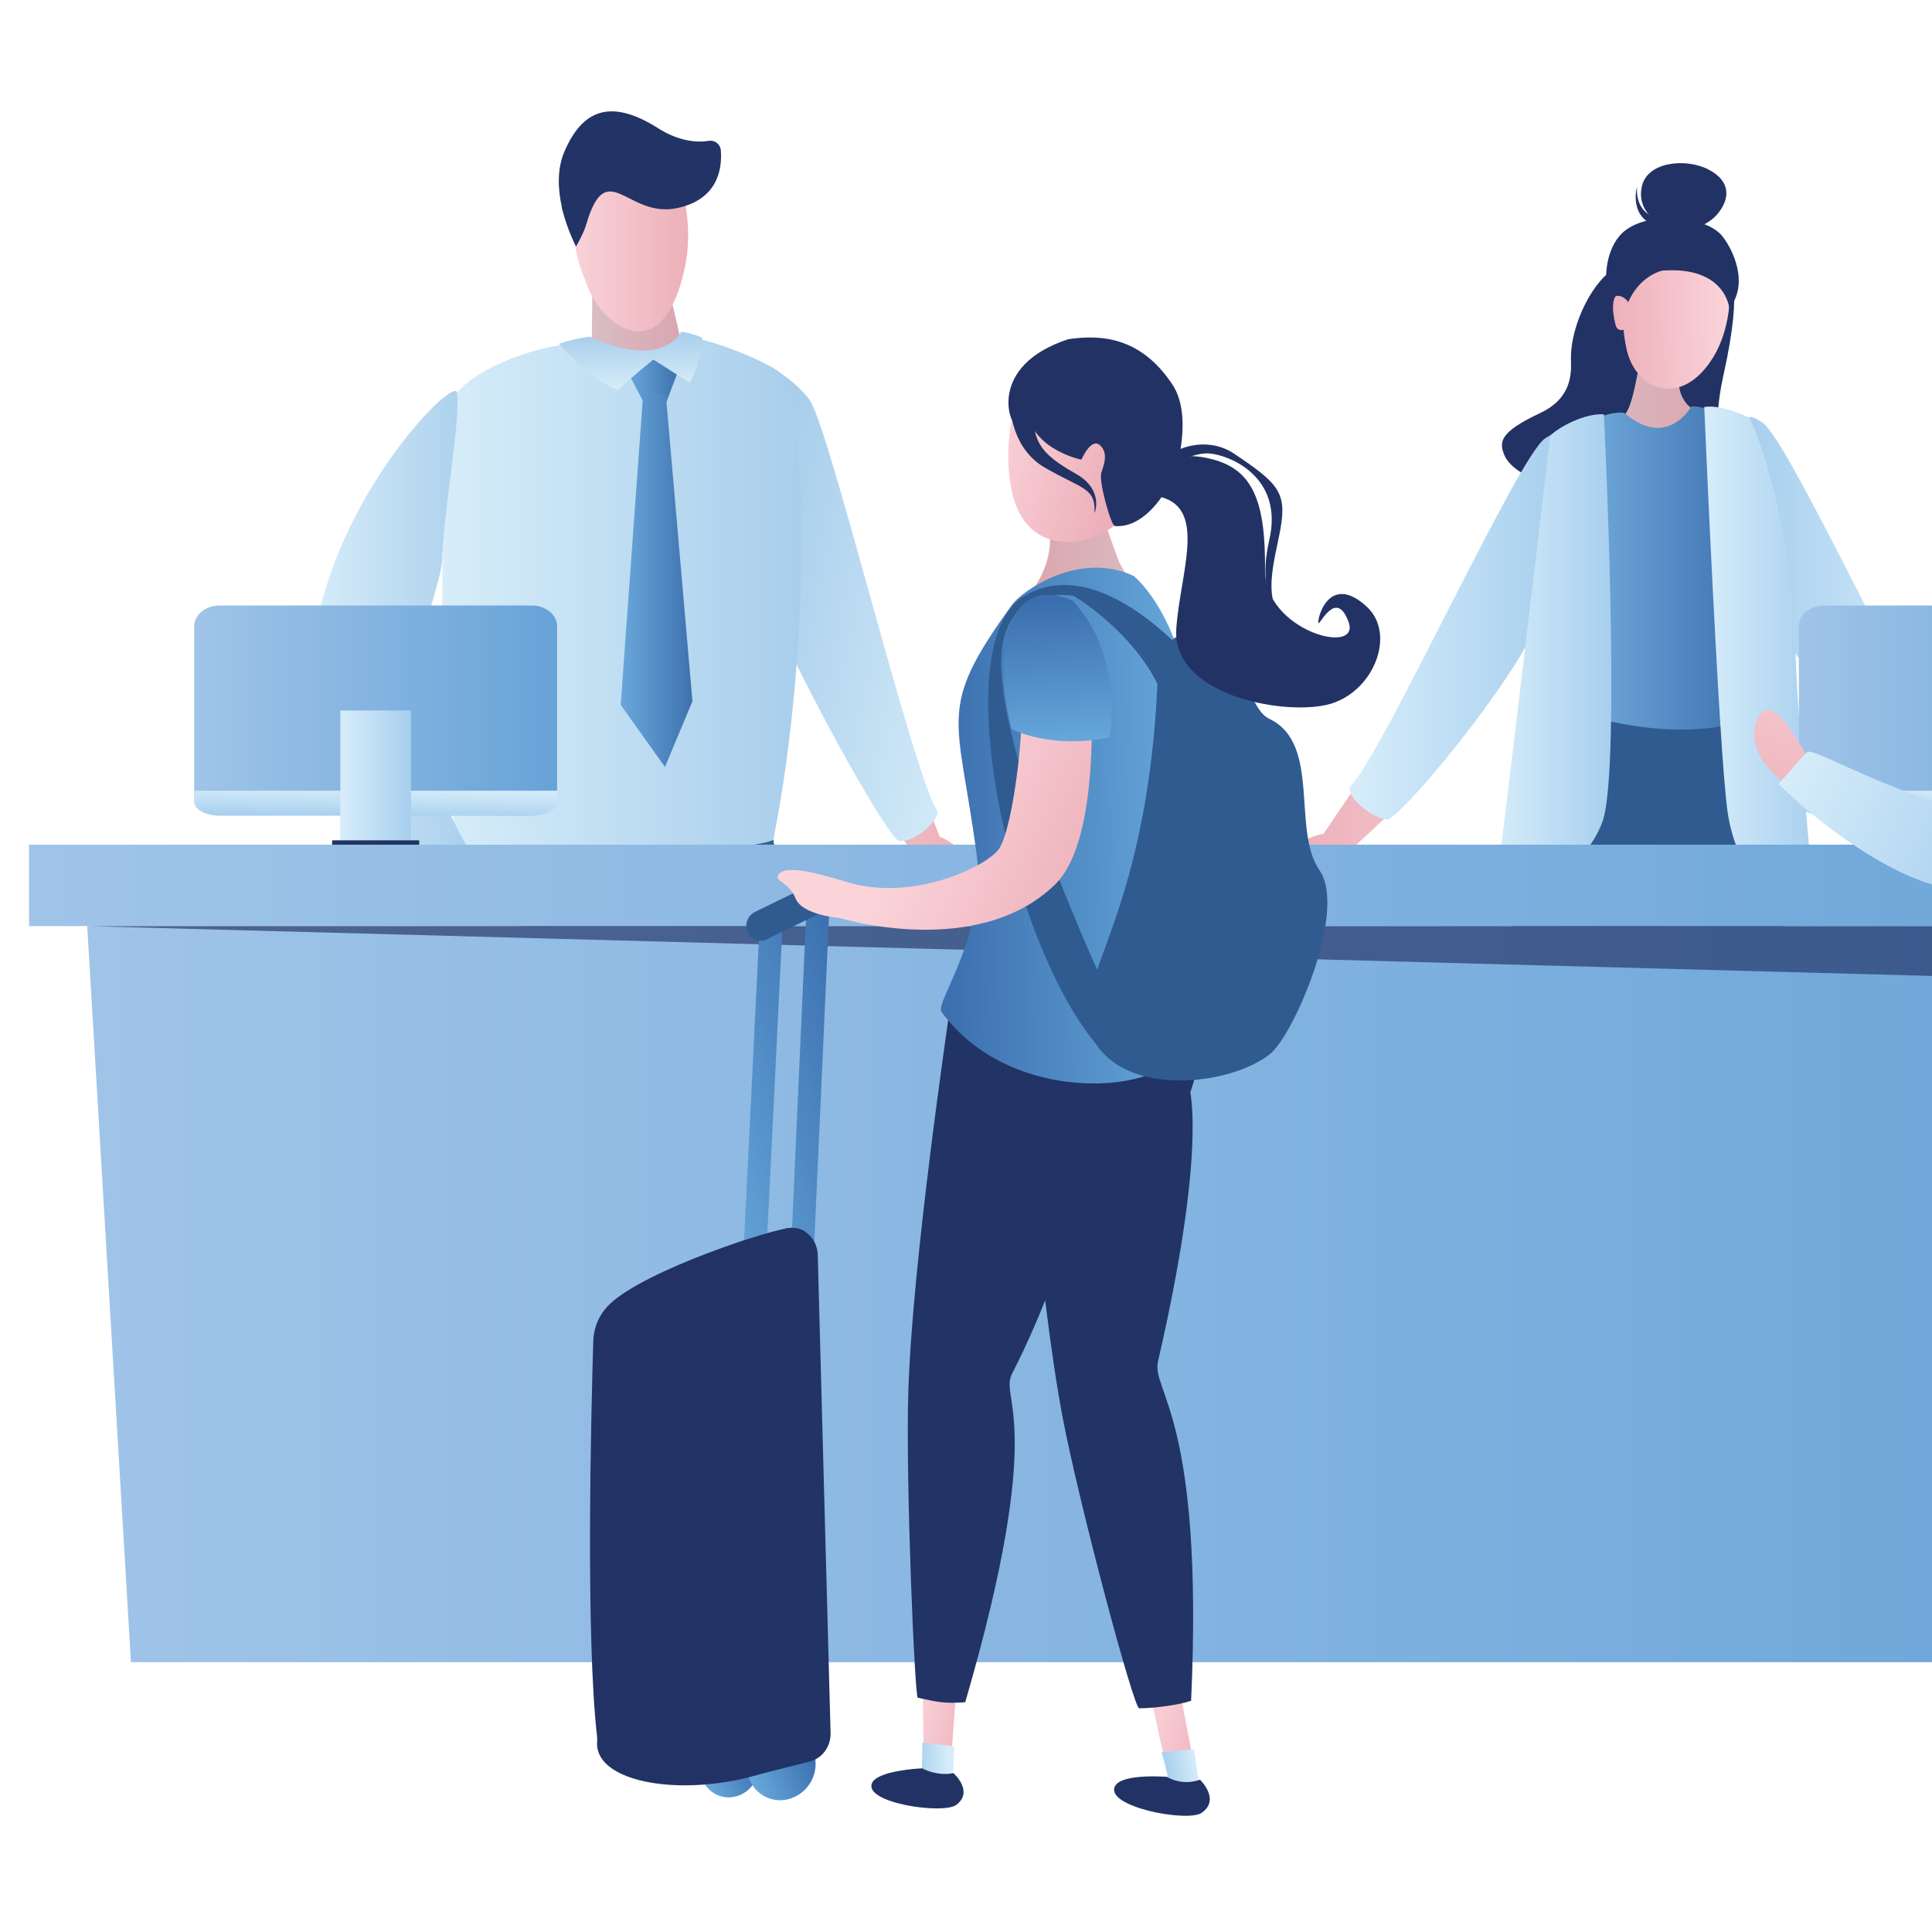 <svg width="399" height="399" viewBox="0 0 399 399" fill="none" xmlns="http://www.w3.org/2000/svg">
<g clip-path="url(#clip0_690_7979)">
<g clip-path="url(#clip1_690_7979)">
<path d="M194.067 172.785C189.775 161.522 175.682 128.588 173.382 111.935C170.534 91.411 168.536 84.394 162.528 83.49C160.231 83.13 162.611 84.57 159.214 89.683C157.963 91.57 158.33 93.003 158.268 95.419C158.035 104.345 158.703 136.253 188.915 176.634C189.944 180.235 192.349 184.084 195.854 183.097C201.893 181.373 200.509 175.442 194.067 172.785Z" fill="url(#paint0_linear_690_7979)"/>
<path d="M158.786 75.5C158.786 75.5 164.106 78.442 167.177 82.546C171.189 87.908 188.768 160.759 193.607 167.478C193.869 169.473 189.163 173.926 185.698 173.685C183.282 173.505 156.989 126.337 154.594 112.604C154.224 106.354 157.93 79.364 158.786 75.5Z" fill="url(#paint1_linear_690_7979)"/>
<path d="M154.492 310.329L157.217 324.912C157.217 324.912 155.06 328.12 158.508 329.808C161.955 331.497 168.994 330.399 170.371 329.488C173.225 327.587 162.552 324.735 162.552 324.735L161.556 306.729L154.492 310.329Z" fill="url(#paint2_linear_690_7979)"/>
<path d="M163.581 324.516C163.581 324.516 177.065 328.678 177.601 331.742C178.467 336.628 158.188 333.377 155.887 330.539C153.695 327.814 156.966 324.559 156.966 324.559C156.966 324.559 159.27 327.194 163.581 324.516Z" fill="#223365"/>
<path d="M164.638 325.29C164.638 325.29 163.16 326.291 162.574 327.609C162.47 328.513 166.579 325.042 164.638 325.29Z" fill="#E7E7E6"/>
<path d="M167.381 326.423C167.381 326.423 165.918 327.421 165.343 328.735C165.257 329.639 169.305 326.171 167.381 326.423Z" fill="#E7E7E6"/>
<path d="M169.965 327.321C169.23 327.85 168.637 328.551 168.236 329.363C168.157 330.17 171.622 327.127 169.965 327.321Z" fill="#E7E7E6"/>
<path d="M116.688 310.329L113.967 324.912C113.967 324.912 116.124 328.12 112.673 329.808C109.222 331.497 102.186 330.399 100.809 329.488C97.955 327.587 108.628 324.735 108.628 324.735L109.628 306.729L116.688 310.329Z" fill="url(#paint3_linear_690_7979)"/>
<path d="M107.6 324.516C107.6 324.516 94.119 328.678 93.58 331.742C92.713 336.628 112.992 333.377 115.29 330.539C117.486 327.814 114.211 324.559 114.211 324.559C114.211 324.559 111.914 327.194 107.6 324.516Z" fill="#223365"/>
<path d="M106.543 325.29C106.543 325.29 108.025 326.291 108.607 327.609C108.715 328.513 104.606 325.042 106.543 325.29Z" fill="#E7E7E6"/>
<path d="M103.803 326.423C103.803 326.423 105.263 327.421 105.842 328.735C105.939 329.639 101.88 326.171 103.803 326.423Z" fill="#E7E7E6"/>
<path d="M101.215 327.321C101.951 327.849 102.546 328.55 102.948 329.363C103.023 330.17 99.558 327.127 101.215 327.321Z" fill="#E7E7E6"/>
<path d="M94.874 139.127C95.191 129.873 95.975 128.541 95.975 128.541C102.161 122.56 115.484 100.046 130.267 138.526C131.109 143.224 131.653 147.97 131.895 152.737C140.365 150.296 149.816 151.063 157.355 159.885C157.355 159.885 157.516 160.673 157.793 162.153C160.842 178.446 172.213 246.645 164.415 321.423C164.02 321.66 162.718 321.819 161.18 321.927C158.257 322.136 154.482 322.154 154.482 322.154C154.482 322.154 145.326 254.822 130.572 207.787C128.818 231.44 125.92 257.346 122.768 281.6C120.413 299.725 117.559 313.404 116.182 322.409C115.34 322.456 107.421 322.668 106.594 322.434C95.338 202.775 94.27 156.687 94.874 139.127Z" fill="#366293"/>
<path d="M135.958 52.279C135.958 52.279 146.811 87.601 139.865 88.17C133.891 88.66 122.117 79.259 122.117 79.259L122.412 52.852L135.958 52.279Z" fill="url(#paint4_linear_690_7979)"/>
<path d="M127.951 32.335C138.24 24.378 144.243 42.316 141.411 55.379C136.633 77.458 123.522 66.761 120.919 58.029C113.255 40.448 127.024 33.052 127.951 32.335Z" fill="url(#paint5_linear_690_7979)"/>
<path d="M116.588 31.25C120.158 23.001 125.795 20.066 135.929 26.49C140.153 29.169 143.971 29.507 146.355 29.082C146.654 29.031 146.96 29.044 147.254 29.119C147.548 29.195 147.823 29.332 148.061 29.521C148.298 29.711 148.493 29.948 148.633 30.218C148.772 30.488 148.854 30.784 148.871 31.088C149.151 34.833 148.299 41.252 139.722 42.999C129.584 45.066 125.342 32.197 121.15 46.081C120.651 48.068 118.954 50.92 118.954 50.92C117.686 48.338 116.698 45.627 116.006 42.833C116.013 42.808 116.023 42.784 116.035 42.761C115.237 39.175 114.982 34.955 116.588 31.25Z" fill="#223365"/>
<path d="M121.24 71.166C121.24 71.166 125.971 76.628 134.38 74.208C140.398 72.48 140.85 70.734 140.868 70.096C140.868 67.979 157.046 73.636 161.237 77.089C166.191 81.175 168.133 130.969 159.72 173.387C158.858 175.083 103.28 181.186 96.482 177.622C89.684 174.057 90.539 87.653 93.865 81.906C97.15 76.232 112.903 70.168 121.24 71.166Z" fill="url(#paint6_linear_690_7979)"/>
<path d="M139.966 76.84L137.626 83.051L132.862 82.929L129.537 76.678L134.872 73.348L139.966 76.84Z" fill="url(#paint7_linear_690_7979)"/>
<path d="M137.511 81.5L143.004 144.813L137.334 158.398L128.182 145.566L132.891 80.463L137.511 81.5Z" fill="url(#paint8_linear_690_7979)"/>
<path d="M140.663 68.516C141.853 68.656 144.729 69.376 145.034 69.87C144.955 74.806 142.449 79.062 142.449 79.062L134.936 74.251C134.936 74.251 128.228 79.721 127.728 80.542C122.799 79.145 115.408 71 115.408 71C117.488 70.29 119.634 69.794 121.814 69.52C137.089 76.513 140.663 68.516 140.663 68.516Z" fill="url(#paint9_linear_690_7979)"/>
<path d="M90.031 182.731C90.031 182.731 97.638 197.608 104.691 194.166C115.264 189.01 95.589 177.211 95.589 177.211L90.031 182.731Z" fill="url(#paint10_linear_690_7979)"/>
<path d="M91.366 114.626C91.787 104.389 95.098 86.923 94.404 81.115C93.685 75.113 29.336 144.172 90.993 185.947L98.923 178.864C98.923 178.864 81.081 152.72 87.358 130.976C91.251 117.488 91.251 117.488 91.366 114.626Z" fill="url(#paint11_linear_690_7979)"/>
<path d="M356.895 55.708C356.895 55.708 360.274 57.966 355.974 77.272C352.563 92.593 357.021 97.457 358.272 100.716C358.868 102.275 317.465 105.523 310.912 94.49C309.452 91.397 309.441 89.356 318.102 85.294C324.148 82.454 324.573 77.856 324.443 74.597C324.148 66.906 329.447 57.213 333.79 55.373C338.133 53.533 353.889 48.017 356.895 55.708Z" fill="#223265"/>
<path d="M273.339 172.203C279.67 162.603 299.622 134.825 305.23 119.767C312.132 101.234 315.45 95.092 321.242 95.495C323.456 95.65 320.94 96.482 323.039 101.955C323.816 103.974 323.176 105.235 322.733 107.503C321.101 115.871 313.868 145.482 277.337 176.858C275.629 180.016 272.591 183.091 269.528 181.442C264.262 178.597 266.778 173.355 273.339 172.203Z" fill="url(#paint12_linear_690_7979)"/>
<path d="M322.021 89.86C322.021 89.86 322.283 88.419 319.076 90.555C313.45 94.292 284.968 156.943 278.745 162.502C278.051 164.411 282.9 168.746 286.362 169.264C288.785 169.624 312.325 141.352 317.692 128.347C319.421 122.28 322.021 93.849 322.021 89.86Z" fill="url(#paint13_linear_690_7979)"/>
<path d="M409.738 168.929C403.404 159.33 383.452 131.551 377.844 116.493C370.941 97.961 367.623 91.818 361.832 92.222C359.617 92.376 362.134 93.208 360.034 98.681C359.258 100.701 359.898 101.961 360.34 104.23C361.972 112.597 369.205 142.209 405.74 173.581C407.448 176.743 410.486 179.817 413.545 178.168C418.812 175.324 416.295 170.081 409.738 168.929Z" fill="url(#paint14_linear_690_7979)"/>
<path d="M361.054 86.586C361.054 86.586 360.788 85.146 363.995 87.281C369.621 91.008 398.097 153.68 404.327 159.229C405.02 161.137 400.171 165.472 396.712 165.991C394.289 166.351 370.746 138.079 365.379 125.073C363.65 119.006 361.054 90.572 361.054 86.586Z" fill="url(#paint15_linear_690_7979)"/>
<path d="M301.062 301.951C300.95 302.408 295.63 313.955 296.575 321.776C297.222 327.119 302.352 331.994 298.013 331.911C293.674 331.829 288.778 323.846 289.594 319.828C290.41 315.809 292.186 299.733 293.469 297.778C294.753 295.822 301.062 301.951 301.062 301.951Z" fill="url(#paint16_linear_690_7979)"/>
<path d="M296.471 320.069C296.471 320.069 302.421 331.231 300.296 334.983C297.988 339.037 289.238 328.199 288.9 322.928C288.677 319.461 289.597 319.043 289.597 319.043C289.597 319.043 293.174 321.373 296.471 320.069Z" fill="#223265"/>
<path d="M295.318 322.449C295.318 322.449 293.272 322.276 291.798 323.035C291.047 323.774 297.23 323.651 295.318 322.449Z" fill="#E9E9EA"/>
<path d="M296.432 324.731C296.432 324.731 294.548 324.645 293.149 325.491C292.427 326.279 298.146 325.858 296.432 324.731Z" fill="#E9E9EA"/>
<path d="M297.549 327.036C296.622 327.016 295.706 327.237 294.889 327.677C294.292 328.333 298.934 327.973 297.549 327.036Z" fill="#E9E9EA"/>
<path d="M353.904 304.727C353.861 305.199 350.288 317.401 352.366 324.999C353.786 330.191 359.577 334.259 355.242 334.814C350.906 335.368 344.928 328.192 345.143 324.098C345.359 320.004 344.184 303.935 345.169 301.775C346.154 299.614 353.904 304.727 353.904 304.727Z" fill="url(#paint17_linear_690_7979)"/>
<path d="M352.024 323.324C352.024 323.324 359.545 333.506 357.992 337.514C356.302 341.863 346.06 332.43 344.953 327.263C344.234 323.868 345.075 323.32 345.075 323.32C345.075 323.32 348.958 325.092 352.024 323.324Z" fill="#223265"/>
<path d="M351.219 325.848C351.219 325.848 349.17 325.977 347.822 326.949C347.189 327.788 353.272 326.737 351.219 325.848Z" fill="#E9E9EA"/>
<path d="M352.653 327.939C352.653 327.939 350.78 328.13 349.522 329.174C348.922 330.064 354.519 328.807 352.653 327.939Z" fill="#E9E9EA"/>
<path d="M354.098 330.061C353.177 330.177 352.302 330.529 351.557 331.083C351.068 331.818 355.605 330.77 354.098 330.061Z" fill="#E9E9EA"/>
<path d="M338.062 38.594C338.062 38.594 335.747 46.681 345.004 47.196C345.363 47.221 345.13 45.363 345.13 45.363C345.13 45.363 337.721 46.101 338.062 38.594Z" fill="#223265"/>
<path d="M346.567 48.018C346.567 48.018 337.429 45.497 339.101 38.407C340.283 33.385 348.113 32.621 352.74 34.958C357.367 37.295 357.413 40.87 354.757 44.133C352.1 47.395 346.567 48.018 346.567 48.018Z" fill="#223265"/>
<path d="M366.547 160.986C364.99 146.68 356.549 146.162 356.549 146.162C345.869 125.048 336.479 147.663 332.018 153.593C347.476 180.958 343.647 308.78 343.647 308.78C343.647 308.78 352.671 309.5 354.015 309.14C373.011 238.626 367.963 173.959 366.547 160.986Z" fill="#2F5B91"/>
<path d="M346.557 168.137C347.876 158.48 349.023 147.333 349.023 147.333C343.336 123.684 332.303 141.932 326.695 146.292C316.05 159.557 314.907 174.01 313.009 187.908C306.318 237.002 290.08 306.368 290.08 306.368C290.08 306.368 297.101 309.098 299.502 309.36C333.737 247.127 344.806 180.962 346.557 168.137Z" fill="#2F5B91"/>
<path d="M348.634 69.837C348.634 69.837 345.222 77.784 347.465 82.058C349.299 85.554 351.657 84.938 356.64 87.099C367.712 91.902 343.087 103.805 336.806 101.285C325.072 96.564 326.309 91.941 326.309 91.941C326.309 91.941 334.063 89.133 336.253 84.499C337.597 81.647 338.629 74.608 339.15 71.537C340.455 63.856 348.634 69.837 348.634 69.837Z" fill="url(#paint18_linear_690_7979)"/>
<path d="M346.441 48.521C345.697 48.881 337.86 51.934 335.728 61.022C335.618 60.914 335.485 60.831 335.34 60.781C331.845 59.877 333.456 66.574 333.725 67.334C333.772 67.492 333.851 67.639 333.958 67.765C334.065 67.89 334.196 67.992 334.344 68.064C334.493 68.136 334.654 68.176 334.819 68.182C334.983 68.188 335.147 68.159 335.3 68.097C335.407 69.298 335.586 70.49 335.836 71.669C337.428 80.448 347.189 84.711 353.893 73.657C360.346 62.984 357.323 43.192 346.441 48.521Z" fill="url(#paint19_linear_690_7979)"/>
<path d="M349.282 83.966C349.282 83.966 344.35 92.895 335.52 85.309C334.744 85.05 330.329 85.05 326.044 88.949C323.707 90.641 322.809 106.895 322.809 107.283C322.809 107.672 326.173 147.221 326.173 147.221C326.173 147.221 345.227 154.027 361.357 148.521C362.526 144.492 363.435 113.934 362.526 109.512C361.616 105.091 356.813 86.151 356.813 86.151C356.813 86.151 351.475 83.577 349.282 83.966Z" fill="url(#paint20_linear_690_7979)"/>
<path d="M331.238 85.567C331.238 85.567 334.872 158.382 330.983 169.566C327.093 180.749 311.771 188.03 308.137 188.03C308.913 186.989 319.95 90.813 320.209 90.032C320.467 89.251 326.521 85.265 331.238 85.567Z" fill="url(#paint21_linear_690_7979)"/>
<path d="M351.967 84.052C351.967 84.052 354.994 155.654 356.813 167.878C358.632 180.102 366.81 189.071 375.118 191.411C372.393 162.675 371.124 144.009 370.833 135.108C369.794 103.383 361.357 86.349 361.357 86.349C361.357 86.349 355.86 83.447 351.967 84.052Z" fill="url(#paint22_linear_690_7979)"/>
<path d="M357.143 63.688C357.143 63.688 356.424 54.892 343.249 55.892C338.076 57.398 336.282 62.413 336.282 62.413C336.282 62.413 335.175 60.573 333.176 61.243C331.177 61.913 330.44 51.212 335.947 47.37C341.455 43.528 352.459 44.785 355.641 48.706C357.812 51.363 361.317 58.489 357.143 63.688Z" fill="#223265"/>
<path d="M459.548 343.281H27.044L18.01 191.26H468.539L459.548 343.281Z" fill="url(#paint23_linear_690_7979)"/>
<path d="M480.551 174.438H6V191.26H480.551V174.438Z" fill="url(#paint24_linear_690_7979)"/>
<path opacity="0.66" d="M467.82 203.415L18.01 191.26H468.539L467.82 203.415Z" fill="#223365"/>
<path d="M446.439 164.145C446.439 166.503 444.109 168.415 441.233 168.415H376.707C373.831 168.415 371.502 166.503 371.502 164.145V129.323C371.502 126.968 373.831 125.053 376.707 125.053H441.233C444.109 125.053 446.439 126.968 446.439 129.323V164.145Z" fill="url(#paint25_linear_690_7979)"/>
<path d="M371.469 165.523C371.469 167.129 373.802 168.428 376.681 168.428H441.257C444.133 168.428 446.467 167.129 446.467 165.523V163.305H371.469V165.523Z" fill="url(#paint26_linear_690_7979)"/>
<path d="M115.05 164.145C115.05 166.503 112.72 168.415 109.844 168.415H45.319C42.443 168.415 40.113 166.503 40.113 164.145V129.323C40.113 126.968 42.443 125.053 45.319 125.053H109.844C112.72 125.053 115.05 126.968 115.05 129.323V164.145Z" fill="url(#paint27_linear_690_7979)"/>
<path d="M40.08 165.523C40.08 167.129 42.413 168.428 45.293 168.428H109.869C112.745 168.428 115.078 167.129 115.078 165.523V163.305H40.08V165.523Z" fill="url(#paint28_linear_690_7979)"/>
<path d="M84.87 146.738H70.289V174.445H84.87V146.738Z" fill="url(#paint29_linear_690_7979)"/>
<path d="M86.573 173.545H68.588V174.449H86.573V173.545Z" fill="#223365"/>
<path d="M197.489 349.003L196.228 366.005C196.228 366.005 199.463 368.486 196.587 371.345C193.711 374.204 184.993 371.197 183.314 370.744C179.817 369.804 190.842 367.626 190.842 367.626L190.54 347.775L197.489 349.003Z" fill="url(#paint30_linear_690_7979)"/>
<path d="M243.943 350.592L247.081 367.108C247.081 367.108 250.212 369.73 247.203 372.459C244.195 375.188 235.624 371.814 233.967 371.289C230.512 370.208 241.621 368.498 241.621 368.498L237.368 349.217L243.943 350.592Z" fill="url(#paint31_linear_690_7979)"/>
<path d="M237.655 193.72C240.98 193.266 253.005 204.939 245.851 225.506C245.718 225.884 249.115 237.968 239.161 281.121C237.723 287.35 248.648 292.344 245.991 351.24C243.795 352.05 238.345 352.82 235.257 352.799C234.128 352.799 222.858 310.621 219.439 292.625C214.507 266.632 210.937 217.977 210.495 213.142C209.675 204.27 233.966 194.224 237.655 193.72Z" fill="#223365"/>
<path d="M226.486 199.6C229.772 200.442 237.605 215.443 228.542 227.386C228.517 227.418 221.971 258.459 209.004 283.714C206.275 289.028 216.449 292.813 199.337 351.553C195.023 351.802 194.009 351.614 189.537 350.617C188.923 350.48 186.992 305.667 187.596 287.149C188.47 260.404 195.602 212.537 196.224 207.748C197.36 198.952 222.837 198.667 226.486 199.6Z" fill="#223365"/>
<path d="M246.588 361.289L247.752 369.02C247.752 369.02 241.13 368.3 241.192 367.414C241.253 366.528 239.908 361.923 239.908 361.923C239.908 361.923 245.948 361.174 246.588 361.289Z" fill="url(#paint32_linear_690_7979)"/>
<path d="M197.114 360.738L196.722 368.533C196.722 368.533 189.999 366.783 190.251 365.941C190.503 365.098 190.481 359.902 190.481 359.902C190.481 359.902 196.495 360.478 197.114 360.738Z" fill="url(#paint33_linear_690_7979)"/>
<path d="M240.987 366.956C240.987 366.956 231.705 366.203 230.289 368.861C228.02 373.109 245.287 376.422 248.177 374.384C252.132 371.615 247.818 367.543 247.818 367.543C246.706 367.952 245.518 368.111 244.337 368.01C243.157 367.908 242.013 367.549 240.987 366.956Z" fill="#223265"/>
<path d="M190.421 365.195C190.421 365.195 181.369 365.591 180.121 368.187C178.13 372.339 194.843 374.795 197.521 372.731C201.17 369.919 196.899 366.189 196.899 366.189C196.899 366.189 193.915 366.97 190.421 365.195Z" fill="#223265"/>
<path d="M156.488 362.921C156.953 364.503 156.798 366.203 156.054 367.675C155.311 369.147 154.035 370.28 152.487 370.842C151.742 371.117 150.948 371.237 150.155 371.193C149.361 371.15 148.585 370.944 147.875 370.588C147.164 370.232 146.533 369.735 146.022 369.126C145.511 368.517 145.129 367.809 144.902 367.047C144.437 365.465 144.592 363.764 145.336 362.292C146.079 360.821 147.355 359.688 148.903 359.126C149.648 358.85 150.442 358.731 151.235 358.774C152.028 358.818 152.804 359.024 153.515 359.38C154.226 359.735 154.856 360.233 155.368 360.842C155.879 361.451 156.26 362.158 156.488 362.921Z" fill="url(#paint34_linear_690_7979)"/>
<path d="M161.345 191.336C161.238 189.535 161.296 187.727 161.517 185.936L158.307 187.599C157.916 187.804 157.584 188.108 157.345 188.481C157.106 188.853 156.968 189.281 156.945 189.723L152.81 273.521C152.788 273.831 152.83 274.143 152.932 274.437C153.034 274.731 153.195 275.001 153.405 275.23C153.615 275.459 153.87 275.644 154.153 275.771C154.437 275.899 154.743 275.968 155.054 275.973C155.333 275.977 155.611 275.93 155.873 275.836C156.341 275.665 156.749 275.359 157.045 274.958C157.341 274.556 157.512 274.077 157.538 273.578L161.557 192.111C161.434 191.87 161.361 191.606 161.345 191.336Z" fill="url(#paint35_linear_690_7979)"/>
<path d="M170.36 182.629C170.016 182.41 169.621 182.287 169.215 182.271C168.808 182.255 168.404 182.348 168.045 182.539L165.438 183.889C165.186 185.735 165.042 187.593 165.007 189.456L166.499 188.685L162.936 267.701C162.916 268.011 162.96 268.322 163.063 268.615C163.167 268.909 163.33 269.177 163.54 269.406C163.751 269.634 164.006 269.817 164.29 269.944C164.574 270.07 164.88 270.138 165.19 270.142C165.831 270.132 166.443 269.877 166.903 269.43C167.362 268.983 167.635 268.378 167.664 267.737L171.41 184.71C171.432 184.301 171.347 183.894 171.163 183.529C170.979 183.163 170.702 182.853 170.36 182.629Z" fill="url(#paint36_linear_690_7979)"/>
<path d="M168.133 362.102C168.681 363.952 168.503 365.942 167.634 367.664C166.765 369.387 165.271 370.711 163.459 371.367C162.587 371.69 161.657 371.83 160.729 371.779C159.8 371.728 158.891 371.487 158.059 371.071C157.227 370.654 156.489 370.071 155.89 369.358C155.292 368.645 154.846 367.816 154.58 366.923C154.036 365.073 154.216 363.085 155.085 361.364C155.953 359.643 157.444 358.318 159.253 357.659C160.126 357.34 161.055 357.202 161.982 357.255C162.91 357.308 163.817 357.549 164.648 357.965C165.479 358.381 166.217 358.963 166.816 359.674C167.415 360.385 167.863 361.212 168.133 362.102Z" fill="url(#paint37_linear_690_7979)"/>
<path d="M122.524 276.963C122.092 291.207 120.917 338.029 123.315 358.672C123.347 359.063 123.347 359.457 123.315 359.849C122.876 368.977 144.467 371.785 161.443 364.8C165.397 363.165 164.189 296.478 168.234 268.235C169.139 261.901 169.546 253.472 163.456 253.573C159.904 253.624 133.355 262.215 125.885 269.358C123.814 271.355 122.607 274.085 122.524 276.963Z" fill="#223265"/>
<path d="M148.971 261.839L145.911 361.738C145.793 365.537 149.089 368.385 152.58 367.499L167.287 363.776C169.828 363.132 171.601 360.672 171.532 357.907L168.883 259.146C168.782 255.423 165.446 252.801 162.053 253.781L153.065 256.37C151.894 256.732 150.868 257.457 150.132 258.439C149.397 259.421 148.99 260.611 148.971 261.839Z" fill="#223365"/>
<path d="M170.648 187.983L170.472 188.073L158.426 193.96C158.068 194.144 157.676 194.253 157.274 194.279C156.873 194.306 156.47 194.25 156.091 194.115C155.712 193.98 155.365 193.769 155.07 193.495C154.775 193.221 154.54 192.889 154.378 192.52C154.055 191.75 154.038 190.886 154.331 190.104C154.624 189.322 155.204 188.682 155.952 188.315L167.999 182.435C168.357 182.251 168.749 182.142 169.15 182.116C169.552 182.089 169.954 182.145 170.333 182.28C170.712 182.415 171.06 182.626 171.355 182.9C171.649 183.175 171.885 183.506 172.047 183.875C172.356 184.613 172.384 185.438 172.127 186.195C171.869 186.952 171.343 187.589 170.648 187.983Z" fill="#2F5B91"/>
<path d="M236.242 123.749C236.242 123.749 233.78 121.308 231.03 115.827C230.652 115.079 223.905 94.803 221.737 94.011C219.22 93.09 216.513 91.131 214.274 91.97C213.166 92.387 217.383 99.405 216.848 111.95C216.459 121.146 208.604 126.507 207.501 129.153C204.916 135.422 229.685 133.679 236.242 123.749Z" fill="url(#paint38_linear_690_7979)"/>
<path d="M234.147 118.953C234.147 118.953 246.01 128.289 246.582 154.822C247.186 182.525 241.908 189.5 244.169 215.057C244.249 225.434 209.633 229.906 194.423 208.936C193.071 207.071 203.834 192.834 201.742 176.829C197.906 147.513 193.168 146.782 209.058 124.829C211.028 122.121 222.841 113.631 234.147 118.953Z" fill="url(#paint39_linear_690_7979)"/>
<path d="M221.786 123.098C221.786 123.098 235.131 130.947 240.157 143.744C241.62 145.673 248.709 139.333 248.709 139.333C248.709 139.333 228.408 113.073 211.494 123.098C194.58 133.122 209.441 198.224 227.995 217.434C228.714 215.122 229.551 206.78 229.551 206.78C229.551 206.78 201.924 148.741 207.511 131.091C210.8 120.685 221.786 123.098 221.786 123.098Z" fill="#2F5B91"/>
<path d="M262.165 148.464C258.599 146.761 258.099 140.366 253.537 135.304C246.404 127.383 239.463 130.749 239.107 139.625C237.007 192.788 219.18 203.629 226.028 215.119C232.877 226.608 253.99 224.174 262.229 217.729C267.137 213.895 278.288 188.111 272.507 179.739C266.727 171.368 272.885 153.584 262.165 148.464Z" fill="#2F5B91"/>
<path d="M224.597 132.308C224.597 132.308 229.087 171.846 217.853 182.716C201.766 198.3 173.38 189.579 173.38 189.579C173.38 189.579 165.665 188.996 164.292 185.528C162.919 182.061 159.859 182.097 160.758 180.668C162.502 177.902 172.683 181.629 176.267 182.533C189.751 185.925 204.307 178.572 206.407 175.162C209.509 170.139 211.886 147.402 210.793 142.397C208.625 132.459 217.526 127.836 224.597 132.308Z" fill="url(#paint40_linear_690_7979)"/>
<path d="M208.906 150.552C208.906 150.552 217.03 154.873 229.199 152.248C229.045 152.644 232.366 135.638 221.517 124.033C208.295 118.485 204.707 133.669 208.906 150.552Z" fill="url(#paint41_linear_690_7979)"/>
<path d="M225.608 74.07C226.65 74.981 241.875 85.844 232.179 105.878C230.181 111.466 212.925 117.609 209.114 102.09C205.368 86.759 214.003 63.992 225.608 74.07Z" fill="url(#paint42_linear_690_7979)"/>
<path d="M227.449 97.634C227.952 96.061 228.959 93.637 227.208 91.978C225.346 90.22 223.343 94.93 223.343 94.93C223.343 94.93 211.48 92.572 212.016 82.728C212.016 82.346 210.743 82.551 209.765 87.498C208.597 87.977 203.88 75.508 220.672 70.043C227.427 69.06 235.437 69.643 241.847 79.001C244.935 83.221 244.489 89.655 243.468 94.592C242.195 100.749 236.612 109.21 230.224 108.634C229.458 108.562 226.866 99.438 227.449 97.634Z" fill="#223265"/>
<path d="M208.535 82.002C208.535 82.002 208 92.048 215.725 96.542C223.451 101.035 226.33 100.664 226.028 105.939C226.061 106.062 228.092 101.179 222.192 97.845C214.78 93.654 212.558 90.892 213.849 82.395C215.139 73.897 208.535 82.002 208.535 82.002Z" fill="#223265"/>
<path d="M250.41 94.86C258.646 97.021 261.393 103.383 261.256 117.749C261.134 130.283 281.064 135.54 278.512 128.465C275.959 121.39 272.451 129.376 272.282 128.666C272.012 127.529 274.604 118.264 282.247 125.275C288.535 131.036 283.53 143.364 274.007 145.561C264.484 147.757 241.966 143.4 242.933 129.783C243.778 117.861 249.648 104.24 238.694 102.418C237.58 102.227 238.31 102.339 238.209 101.885C238.195 101.874 237.803 91.548 250.41 94.86Z" fill="#223265"/>
<path d="M254.82 93.663C263.929 99.755 265.777 101.66 264.454 109.145C263.131 116.631 259.443 126.698 268.531 130.375C266.733 130.461 258.85 125.741 262.125 111.572C265.177 98.39 253.856 93.972 249.747 93.648C245.638 93.324 239.322 97.461 238.56 98.689C238.56 98.689 235.799 99.575 237.805 97.144C242.525 91.441 249.848 90.332 254.82 93.663Z" fill="#223265"/>
<path d="M426.249 129.071C428.046 134.58 419.778 184.924 406.387 182.328C378.148 176.851 367.202 160.487 367.202 160.487C367.202 160.487 360.148 155.186 362.888 148.605C365.821 141.558 372.299 155.208 372.86 155.557C389.692 166.057 401.102 169.668 402.173 165.47C405.075 154.11 416.913 130.418 417.272 121.042C417.473 115.126 423.434 120.549 426.249 129.071Z" fill="url(#paint43_linear_690_7979)"/>
<path d="M417.794 171.874C434.741 137.423 430.923 118.736 425.818 112.133C423.848 109.583 418.629 107.654 417.14 111.254C407.56 134.59 402.645 158.271 401.067 165.984C386.173 161.537 374.252 154.321 373.214 155.337C371.182 157.32 371.876 156.82 367.289 161.915C382.949 176.994 403.239 188.178 410.907 181.88C412.948 180.202 416.64 175.046 417.794 171.874Z" fill="url(#paint44_linear_690_7979)"/>
</g>
</g>
<defs>
<linearGradient id="paint0_linear_690_7979" x1="149.054" y1="125.356" x2="209.927" y2="142.063" gradientUnits="userSpaceOnUse">
<stop stop-color="#F9D2D9"/>
<stop offset="1" stop-color="#EDB0B9"/>
</linearGradient>
<linearGradient id="paint1_linear_690_7979" x1="207.654" y1="135.116" x2="154.701" y2="123.248" gradientUnits="userSpaceOnUse">
<stop stop-color="#D7EDF9"/>
<stop offset="1" stop-color="#A8CEEC"/>
</linearGradient>
<linearGradient id="paint2_linear_690_7979" x1="155.578" y1="319.558" x2="169.728" y2="317.995" gradientUnits="userSpaceOnUse">
<stop stop-color="#F9D2D9"/>
<stop offset="1" stop-color="#EDB0B9"/>
</linearGradient>
<linearGradient id="paint3_linear_690_7979" x1="101.421" y1="320.348" x2="87.331" y2="318.785" gradientUnits="userSpaceOnUse">
<stop stop-color="#F9D2D9"/>
<stop offset="1" stop-color="#EDB0B9"/>
</linearGradient>
<linearGradient id="paint4_linear_690_7979" x1="122.121" y1="70.236" x2="142.188" y2="70.236" gradientUnits="userSpaceOnUse">
<stop stop-color="#DABDC4"/>
<stop offset="1" stop-color="#D9A4AE"/>
</linearGradient>
<linearGradient id="paint5_linear_690_7979" x1="118.615" y1="49.417" x2="142.112" y2="49.417" gradientUnits="userSpaceOnUse">
<stop stop-color="#F9D2D9"/>
<stop offset="1" stop-color="#EDB0B9"/>
</linearGradient>
<linearGradient id="paint6_linear_690_7979" x1="91.37" y1="124.178" x2="165.49" y2="124.178" gradientUnits="userSpaceOnUse">
<stop stop-color="#D7EDF9"/>
<stop offset="1" stop-color="#A8CEEC"/>
</linearGradient>
<linearGradient id="paint7_linear_690_7979" x1="129.537" y1="78.198" x2="139.966" y2="78.198" gradientUnits="userSpaceOnUse">
<stop stop-color="#69A8DB"/>
<stop offset="1" stop-color="#3E72AE"/>
</linearGradient>
<linearGradient id="paint8_linear_690_7979" x1="128.182" y1="119.429" x2="143.004" y2="119.429" gradientUnits="userSpaceOnUse">
<stop stop-color="#69A8DB"/>
<stop offset="1" stop-color="#3E72AE"/>
</linearGradient>
<linearGradient id="paint9_linear_690_7979" x1="130.572" y1="80.445" x2="130.168" y2="68.883" gradientUnits="userSpaceOnUse">
<stop stop-color="#D7EDF9"/>
<stop offset="1" stop-color="#A8CEEC"/>
</linearGradient>
<linearGradient id="paint10_linear_690_7979" x1="90.031" y1="185.95" x2="107.815" y2="185.95" gradientUnits="userSpaceOnUse">
<stop stop-color="#F9D2D9"/>
<stop offset="1" stop-color="#EDB0B9"/>
</linearGradient>
<linearGradient id="paint11_linear_690_7979" x1="64.286" y1="133.349" x2="98.923" y2="133.349" gradientUnits="userSpaceOnUse">
<stop stop-color="#D7EDF9"/>
<stop offset="1" stop-color="#A8CEEC"/>
</linearGradient>
<linearGradient id="paint12_linear_690_7979" x1="325.423" y1="137.206" x2="265.136" y2="140.216" gradientUnits="userSpaceOnUse">
<stop stop-color="#FBD4DA"/>
<stop offset="1" stop-color="#EDB0BA"/>
</linearGradient>
<linearGradient id="paint13_linear_690_7979" x1="278.68" y1="129.33" x2="322.024" y2="129.33" gradientUnits="userSpaceOnUse">
<stop stop-color="#D7EDFA"/>
<stop offset="1" stop-color="#A7CFEE"/>
</linearGradient>
<linearGradient id="paint14_linear_690_7979" x1="358.01" y1="133.979" x2="418.225" y2="136.941" gradientUnits="userSpaceOnUse">
<stop stop-color="#FBD4DA"/>
<stop offset="1" stop-color="#EDB0BA"/>
</linearGradient>
<linearGradient id="paint15_linear_690_7979" x1="404.395" y1="126.053" x2="361.047" y2="126.053" gradientUnits="userSpaceOnUse">
<stop stop-color="#D7EDFA"/>
<stop offset="1" stop-color="#A7CFEE"/>
</linearGradient>
<linearGradient id="paint16_linear_690_7979" x1="302.407" y1="317.19" x2="288.721" y2="313.809" gradientUnits="userSpaceOnUse">
<stop stop-color="#FBD4DA"/>
<stop offset="1" stop-color="#EDB0BA"/>
</linearGradient>
<linearGradient id="paint17_linear_690_7979" x1="359.603" y1="319.404" x2="344.953" y2="318.088" gradientUnits="userSpaceOnUse">
<stop stop-color="#FBD4DA"/>
<stop offset="1" stop-color="#EDB0BA"/>
</linearGradient>
<linearGradient id="paint18_linear_690_7979" x1="326.107" y1="84.759" x2="359.311" y2="84.377" gradientUnits="userSpaceOnUse">
<stop stop-color="#DDBCC2"/>
<stop offset="1" stop-color="#D9A2AB"/>
</linearGradient>
<linearGradient id="paint19_linear_690_7979" x1="357.347" y1="63.59" x2="333.102" y2="64.469" gradientUnits="userSpaceOnUse">
<stop stop-color="#FBD4DA"/>
<stop offset="1" stop-color="#EDB0BA"/>
</linearGradient>
<linearGradient id="paint20_linear_690_7979" x1="322.801" y1="117.29" x2="362.896" y2="117.29" gradientUnits="userSpaceOnUse">
<stop stop-color="#77B1E0"/>
<stop offset="1" stop-color="#3A6EAE"/>
</linearGradient>
<linearGradient id="paint21_linear_690_7979" x1="308.13" y1="136.79" x2="332.78" y2="136.79" gradientUnits="userSpaceOnUse">
<stop stop-color="#D7EDFA"/>
<stop offset="1" stop-color="#A7CFEE"/>
</linearGradient>
<linearGradient id="paint22_linear_690_7979" x1="351.967" y1="137.69" x2="375.118" y2="137.69" gradientUnits="userSpaceOnUse">
<stop stop-color="#D7EDFA"/>
<stop offset="1" stop-color="#A7CFEE"/>
</linearGradient>
<linearGradient id="paint23_linear_690_7979" x1="18.01" y1="267.269" x2="468.539" y2="267.269" gradientUnits="userSpaceOnUse">
<stop stop-color="#A0C4E8"/>
<stop offset="1" stop-color="#67A3D8"/>
</linearGradient>
<linearGradient id="paint24_linear_690_7979" x1="6" y1="182.849" x2="480.551" y2="182.849" gradientUnits="userSpaceOnUse">
<stop stop-color="#A0C4E8"/>
<stop offset="1" stop-color="#67A3D8"/>
</linearGradient>
<linearGradient id="paint25_linear_690_7979" x1="371.502" y1="146.739" x2="446.439" y2="146.739" gradientUnits="userSpaceOnUse">
<stop stop-color="#A0C4E8"/>
<stop offset="1" stop-color="#67A3D8"/>
</linearGradient>
<linearGradient id="paint26_linear_690_7979" x1="409" y1="162.649" x2="408.888" y2="168.994" gradientUnits="userSpaceOnUse">
<stop stop-color="#D7EDFA"/>
<stop offset="1" stop-color="#A7CFEE"/>
</linearGradient>
<linearGradient id="paint27_linear_690_7979" x1="40.113" y1="146.739" x2="115.05" y2="146.739" gradientUnits="userSpaceOnUse">
<stop stop-color="#A0C4E8"/>
<stop offset="1" stop-color="#67A3D8"/>
</linearGradient>
<linearGradient id="paint28_linear_690_7979" x1="77.611" y1="162.649" x2="77.499" y2="168.994" gradientUnits="userSpaceOnUse">
<stop stop-color="#D7EDFA"/>
<stop offset="1" stop-color="#A7CFEE"/>
</linearGradient>
<linearGradient id="paint29_linear_690_7979" x1="70.289" y1="160.593" x2="84.87" y2="160.593" gradientUnits="userSpaceOnUse">
<stop stop-color="#D7EDFA"/>
<stop offset="1" stop-color="#A7CFEE"/>
</linearGradient>
<linearGradient id="paint30_linear_690_7979" x1="187.406" y1="356.009" x2="201.476" y2="359.34" gradientUnits="userSpaceOnUse">
<stop stop-color="#FBD4DA"/>
<stop offset="1" stop-color="#EDB0BA"/>
</linearGradient>
<linearGradient id="paint31_linear_690_7979" x1="234.456" y1="359.778" x2="250.274" y2="364.223" gradientUnits="userSpaceOnUse">
<stop stop-color="#FBD4DA"/>
<stop offset="1" stop-color="#EDB0BA"/>
</linearGradient>
<linearGradient id="paint32_linear_690_7979" x1="247.263" y1="364.789" x2="240.709" y2="366.053" gradientUnits="userSpaceOnUse">
<stop stop-color="#D7EDFA"/>
<stop offset="1" stop-color="#A7CFEE"/>
</linearGradient>
<linearGradient id="paint33_linear_690_7979" x1="196.06" y1="358.853" x2="189.219" y2="358.811" gradientUnits="userSpaceOnUse">
<stop stop-color="#D7EDFA"/>
<stop offset="1" stop-color="#A7CFEE"/>
</linearGradient>
<linearGradient id="paint34_linear_690_7979" x1="145.048" y1="367.69" x2="156.292" y2="362.562" gradientUnits="userSpaceOnUse">
<stop stop-color="#68A9DC"/>
<stop offset="1" stop-color="#3A6EAE"/>
</linearGradient>
<linearGradient id="paint35_linear_690_7979" x1="140.534" y1="236.992" x2="184.494" y2="222.519" gradientUnits="userSpaceOnUse">
<stop stop-color="#68A9DC"/>
<stop offset="1" stop-color="#3A6EAE"/>
</linearGradient>
<linearGradient id="paint36_linear_690_7979" x1="139.481" y1="235.473" x2="183.441" y2="221" gradientUnits="userSpaceOnUse">
<stop stop-color="#68A9DC"/>
<stop offset="1" stop-color="#3A6EAE"/>
</linearGradient>
<linearGradient id="paint37_linear_690_7979" x1="154.757" y1="367.663" x2="167.92" y2="361.658" gradientUnits="userSpaceOnUse">
<stop stop-color="#68A9DC"/>
<stop offset="1" stop-color="#3A6EAE"/>
</linearGradient>
<linearGradient id="paint38_linear_690_7979" x1="234.998" y1="126.371" x2="206.871" y2="119.838" gradientUnits="userSpaceOnUse">
<stop stop-color="#DDBCC2"/>
<stop offset="1" stop-color="#D9A2AB"/>
</linearGradient>
<linearGradient id="paint39_linear_690_7979" x1="246.767" y1="174.718" x2="194.065" y2="175.244" gradientUnits="userSpaceOnUse">
<stop stop-color="#68A9DC"/>
<stop offset="1" stop-color="#3A6EAE"/>
</linearGradient>
<linearGradient id="paint40_linear_690_7979" x1="191.835" y1="159.755" x2="229.556" y2="177.322" gradientUnits="userSpaceOnUse">
<stop stop-color="#FBD4DA"/>
<stop offset="1" stop-color="#EDB0BA"/>
</linearGradient>
<linearGradient id="paint41_linear_690_7979" x1="221.184" y1="154.23" x2="219.324" y2="123.883" gradientUnits="userSpaceOnUse">
<stop stop-color="#68A9DC"/>
<stop offset="1" stop-color="#3A6EAE"/>
</linearGradient>
<linearGradient id="paint42_linear_690_7979" x1="203.548" y1="88.528" x2="230.832" y2="96.473" gradientUnits="userSpaceOnUse">
<stop stop-color="#FBD4DA"/>
<stop offset="1" stop-color="#EDB0BA"/>
</linearGradient>
<linearGradient id="paint43_linear_690_7979" x1="404.187" y1="131.031" x2="391.345" y2="180.286" gradientUnits="userSpaceOnUse">
<stop stop-color="#FBD4DA"/>
<stop offset="1" stop-color="#EDB0BA"/>
</linearGradient>
<linearGradient id="paint44_linear_690_7979" x1="381.026" y1="132.491" x2="426.304" y2="153.724" gradientUnits="userSpaceOnUse">
<stop stop-color="#D7EDFA"/>
<stop offset="1" stop-color="#A7CFEE"/>
</linearGradient>
<clipPath id="clip0_690_7979">
<rect width="399" height="399" fill="white"/>
</clipPath>
<clipPath id="clip1_690_7979">
<rect width="511" height="352" fill="white" transform="translate(6 23)"/>
</clipPath>
</defs>
</svg>
